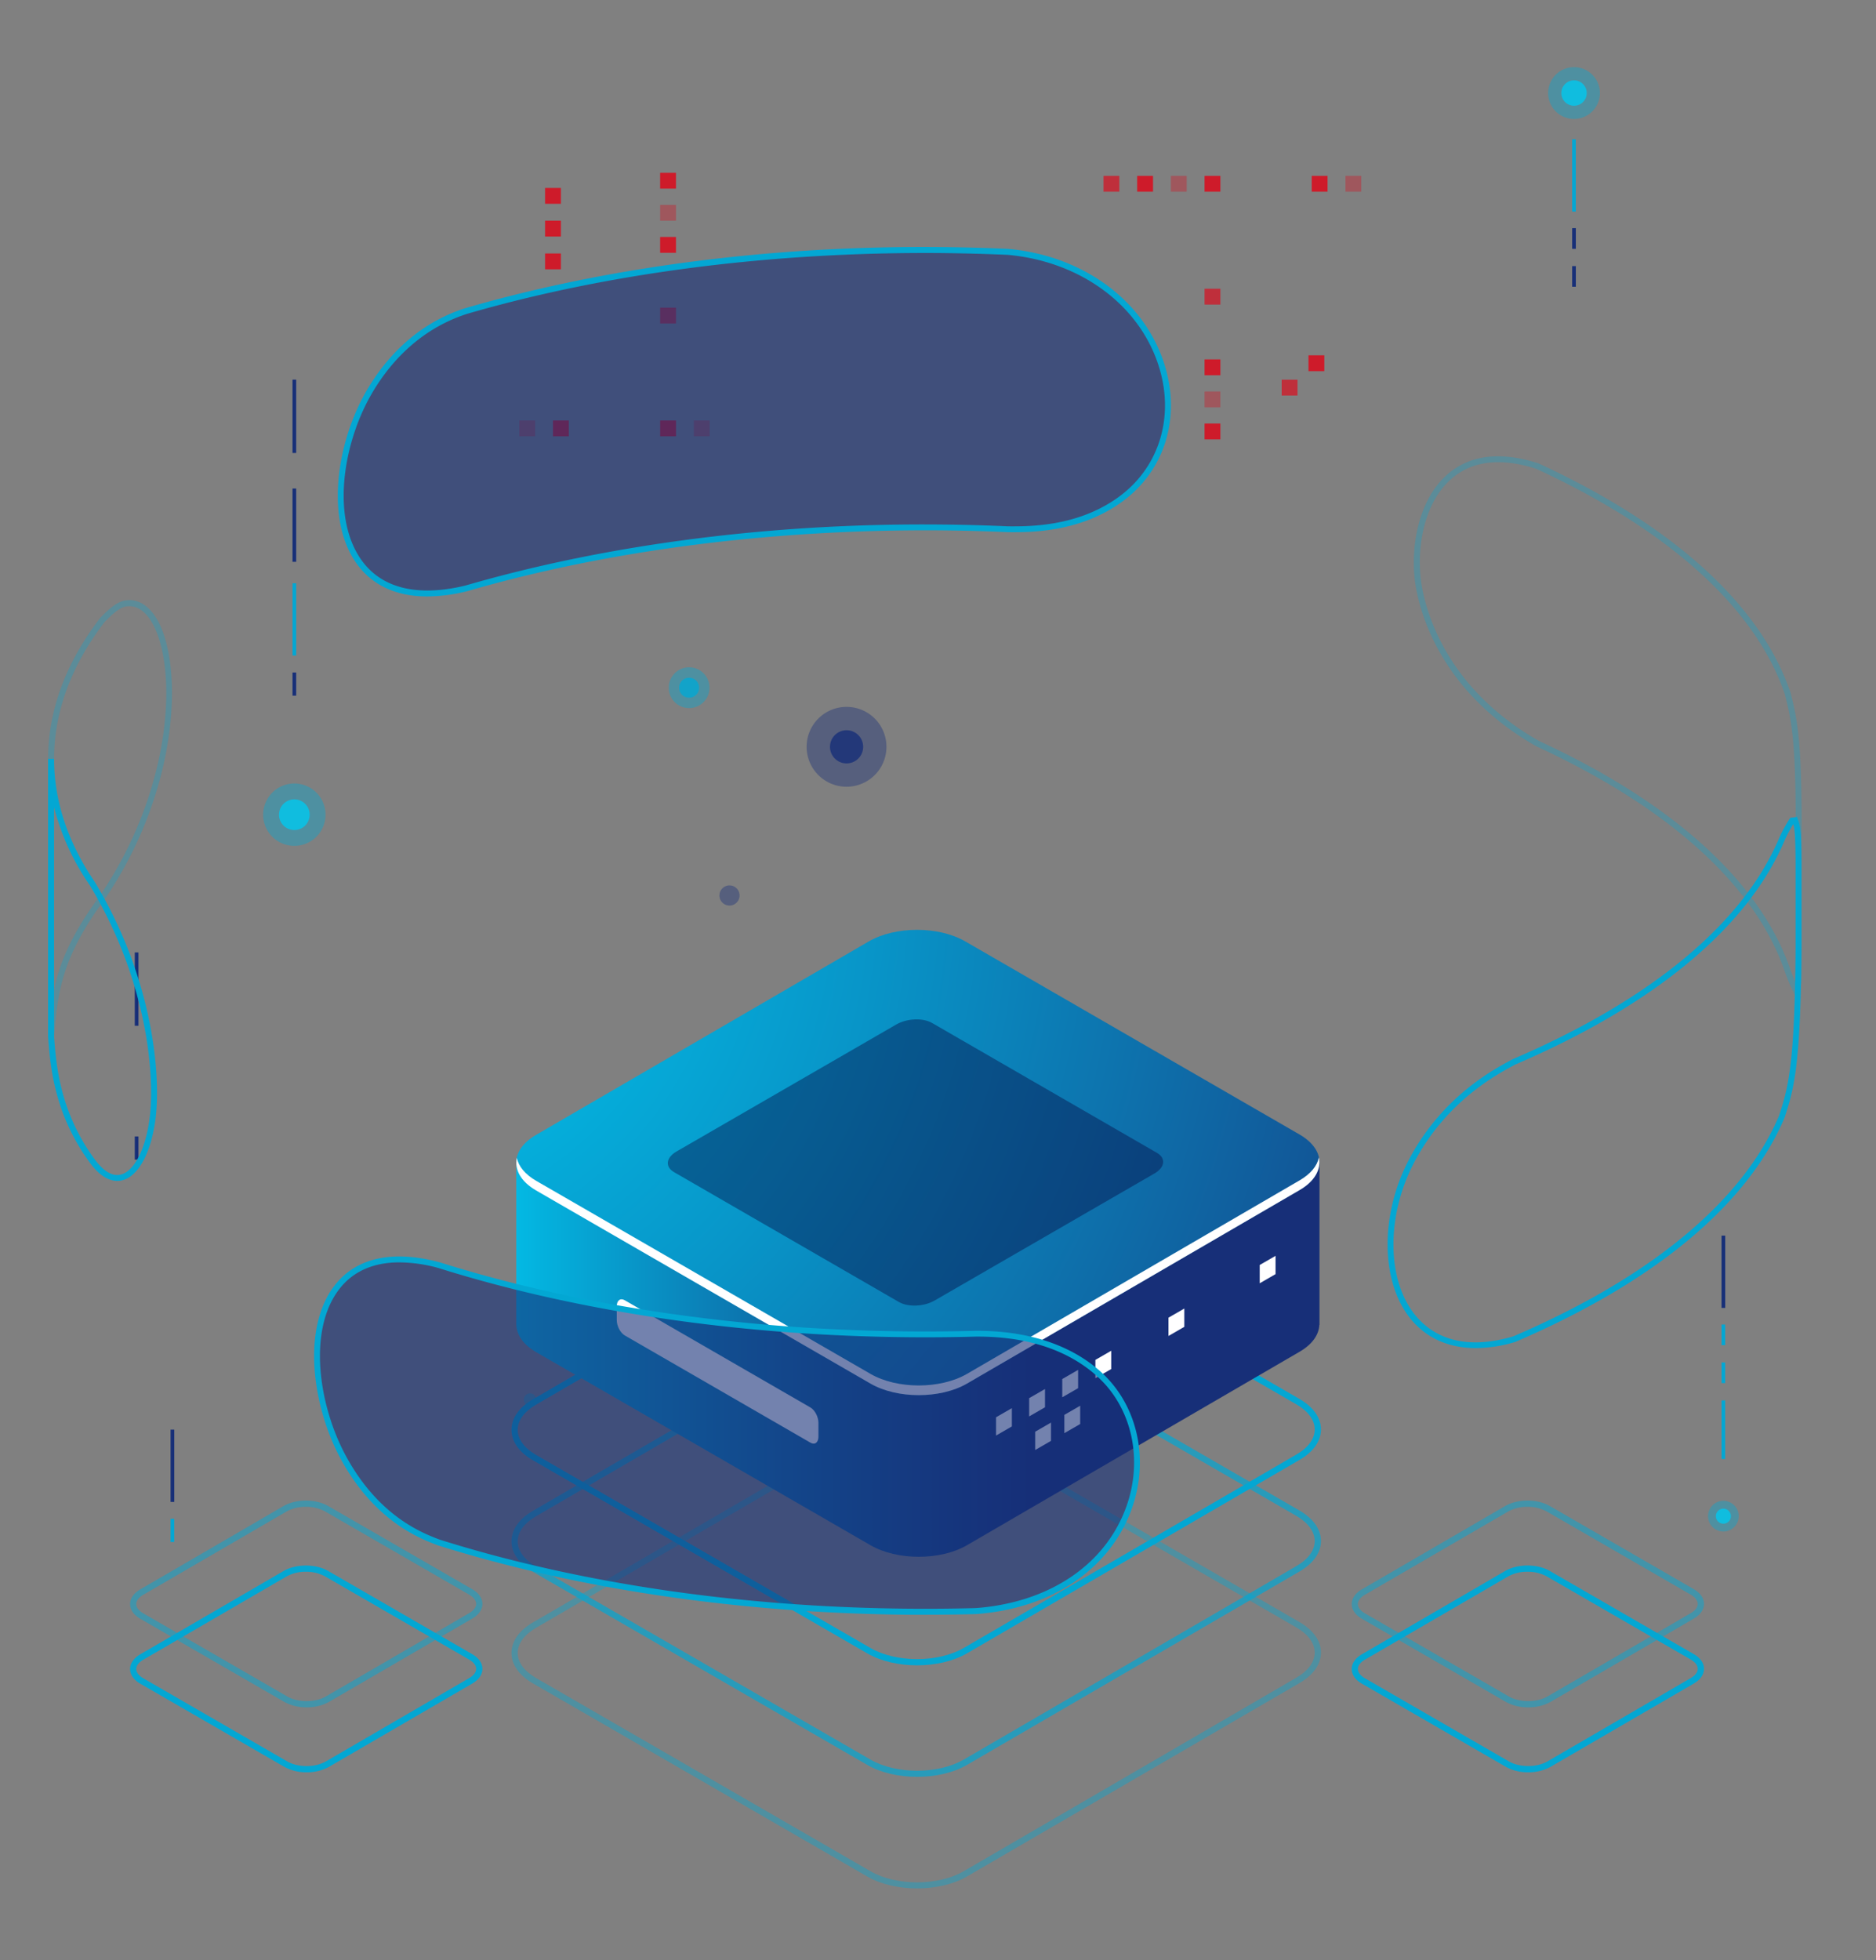 <?xml version="1.0" encoding="UTF-8"?> <svg xmlns="http://www.w3.org/2000/svg" xmlns:xlink="http://www.w3.org/1999/xlink" id="Слой_1" data-name="Слой 1" viewBox="0 0 1034 1080"><rect x="0" y="0" width="1034" height="1080" fill="#808080" stroke="none"/> <defs> <style>.cls-1,.cls-2,.cls-3{fill:#ce1b2a;}.cls-1,.cls-18,.cls-7,.cls-9{opacity:0.8;}.cls-15,.cls-3,.cls-6,.cls-8{opacity:0.4;}.cls-10,.cls-4,.cls-6,.cls-7{fill:#172f78;}.cls-11,.cls-5,.cls-8,.cls-9{fill:#03a7d3;}.cls-10{opacity:0.6;}.cls-11{opacity:0.7;}.cls-12{fill:url(#Безымянный_градиент_354);}.cls-13{fill:url(#Безымянный_градиент_346);}.cls-14{fill:#fff;}.cls-15{fill:#06033e;}.cls-16{opacity:0.3;}.cls-17{opacity:0.5;}.cls-18{fill:#01c8ef;}</style> <linearGradient id="Безымянный_градиент_354" x1="257.91" y1="729.52" x2="570.11" y2="729.52" gradientUnits="userSpaceOnUse"> <stop offset="0" stop-color="#01c8ef"></stop> <stop offset="0.13" stop-color="#04b1dd"></stop> <stop offset="0.55" stop-color="#0e6ba7"></stop> <stop offset="0.85" stop-color="#154085"></stop> <stop offset="1" stop-color="#172f78"></stop> </linearGradient> <radialGradient id="Безымянный_градиент_346" cx="202.55" cy="495.42" r="697.2" gradientUnits="userSpaceOnUse"> <stop offset="0" stop-color="#01c8ef"></stop> <stop offset="0.14" stop-color="#03bae4"></stop> <stop offset="0.4" stop-color="#0895c8"></stop> <stop offset="0.76" stop-color="#115a9a"></stop> <stop offset="1" stop-color="#172f78"></stop> </radialGradient> </defs> <title>гл 1</title> <rect class="cls-1" x="608.22" y="96.89" width="8.73" height="8.73"></rect> <rect class="cls-2" x="626.78" y="96.89" width="8.73" height="8.73"></rect> <rect class="cls-3" x="645.35" y="96.89" width="8.73" height="8.73"></rect> <rect class="cls-2" x="663.92" y="96.89" width="8.73" height="8.73"></rect> <rect class="cls-2" x="722.99" y="96.89" width="8.73" height="8.73"></rect> <rect class="cls-1" x="663.92" y="159.08" width="8.73" height="8.73"></rect> <rect class="cls-2" x="663.92" y="198.01" width="8.73" height="8.73"></rect> <rect class="cls-3" x="663.92" y="215.69" width="8.73" height="8.73"></rect> <rect class="cls-2" x="663.92" y="233.36" width="8.73" height="8.73"></rect> <rect class="cls-1" x="706.43" y="209.2" width="8.73" height="8.73"></rect> <rect class="cls-2" x="721.2" y="195.77" width="8.73" height="8.73"></rect> <rect class="cls-3" x="741.56" y="96.89" width="8.73" height="8.73"></rect> <rect class="cls-3" x="382.42" y="231.68" width="8.73" height="8.73"></rect> <rect class="cls-2" x="363.85" y="231.68" width="8.73" height="8.73"></rect> <rect class="cls-2" x="300.43" y="139.66" width="8.73" height="8.73"></rect> <rect class="cls-2" x="300.43" y="121.61" width="8.73" height="8.73"></rect> <rect class="cls-2" x="300.43" y="103.56" width="8.73" height="8.73"></rect> <rect class="cls-2" x="304.79" y="231.68" width="8.73" height="8.73"></rect> <rect class="cls-1" x="363.85" y="169.49" width="8.73" height="8.73"></rect> <rect class="cls-2" x="363.85" y="130.56" width="8.73" height="8.73"></rect> <rect class="cls-3" x="363.85" y="112.88" width="8.73" height="8.73"></rect> <rect class="cls-2" x="363.85" y="95.21" width="8.73" height="8.73"></rect> <rect class="cls-3" x="286.22" y="231.68" width="8.73" height="8.73"></rect> <rect class="cls-4" x="94.02" y="787.69" width="2.03" height="39.83"></rect> <rect class="cls-5" x="94.02" y="836.85" width="2.03" height="12.76"></rect> <rect class="cls-5" x="866.53" y="76.73" width="2.03" height="39.83"></rect> <rect class="cls-4" x="866.53" y="125.71" width="2.03" height="11.38"></rect> <rect class="cls-4" x="866.53" y="146.62" width="2.03" height="11.38"></rect> <rect class="cls-4" x="948.87" y="680.8" width="2.03" height="39.83"></rect> <rect class="cls-5" x="948.87" y="729.78" width="2.03" height="11.38"></rect> <rect class="cls-5" x="948.87" y="750.68" width="2.03" height="11.38"></rect> <rect class="cls-5" x="948.87" y="771.59" width="2.03" height="32.29"></rect> <rect class="cls-4" x="74.28" y="626.15" width="2.03" height="12.76"></rect> <rect class="cls-4" x="74.28" y="524.77" width="2.03" height="40.4"></rect> <rect class="cls-4" x="161.22" y="370.53" width="2.03" height="12.76"></rect> <rect class="cls-5" x="161.22" y="321.36" width="2.03" height="39.83"></rect> <rect class="cls-4" x="161.22" y="269.16" width="2.03" height="40.39"></rect> <rect class="cls-4" x="161.22" y="209.18" width="2.03" height="40.39"></rect> <path class="cls-6" d="M407.63,493.39a5.55,5.55,0,1,1-5.55-5.55A5.55,5.55,0,0,1,407.63,493.39Z"></path> <path class="cls-6" d="M488.59,411.47a22,22,0,1,1-22-22A22,22,0,0,1,488.59,411.47Z"></path> <path class="cls-7" d="M475.75,411.47a9.14,9.14,0,1,1-9.13-9.13A9.14,9.14,0,0,1,475.75,411.47Z"></path> <circle class="cls-8" cx="379.82" cy="378.91" r="11.24"></circle> <circle class="cls-9" cx="379.82" cy="378.91" r="5.52"></circle> <path class="cls-8" d="M295.56,771.13a3.41,3.41,0,1,1-3.4-3.41A3.4,3.4,0,0,1,295.56,771.13Z"></path> <path class="cls-10" d="M257,171.35c75.81-22,165.5-34.37,261.22-33.59q18.94.15,37.51,1c84,7.67,113.94,96.44,63.27,135.27-23.26,17.83-51.3,17.64-63.27,17.56q-18.56-.82-37.51-1c-95.72-.79-185.41,11.59-261.22,33.59-76.55,18.64-81.07-59.15-54.3-106.73,9-16,25.73-37,54.3-46.11Z"></path> <path class="cls-5" d="M235.47,328.64c-20.26,0-31.75-8.66-38.16-17.11-18.43-24.32-11.73-67,3.93-94.87,9.15-16.26,26.16-37.59,55.23-46.87h0C335,147,425.5,135.26,518.2,136.13c12.52.1,25.16.43,37.57,1C598,141,632,166.7,642.39,202.68c8.09,28-.5,55.84-22.43,72.64-23.71,18.17-52.13,18-64.27,17.9-12.44-.56-25-.89-37.52-1-92.37-.68-182.53,10.84-260.74,33.53A93.36,93.36,0,0,1,235.47,328.64Zm22-155.72c-28,9-44.5,29.6-53.35,45.34-15.16,26.94-21.77,68.09-4.18,91.29,11.24,14.83,30.83,19.34,56.66,13.05C335,299.84,425.55,288.15,518.2,289c12.52.1,25.16.44,37.57,1,11.74.06,39.38.26,62.2-17.22,20.84-16,29-42.47,21.28-69.14-10-34.68-42.88-59.49-83.7-63.22-12.3-.54-24.9-.87-37.38-1C425.78,138.72,335.64,150.24,257.45,172.92Z"></path> <path class="cls-5" d="M505.47,917.55c-9.92,0-19.85-2.18-27.4-6.55L293.77,804.6c-7.65-4.42-11.86-10.38-11.86-16.82s4.21-12.4,11.86-16.81l183.32-106.6c15.12-8.73,39.71-8.73,54.83,0l184.29,106.4c7.65,4.42,11.86,10.39,11.86,16.82s-4.21,12.4-11.86,16.81L532.89,911C525.33,915.36,515.4,917.55,505.47,917.55Zm-1-256.35c-9.3,0-18.61,2-25.69,6.14L295.49,773.93c-6.55,3.78-10.15,8.7-10.15,13.85s3.6,10.07,10.14,13.85L479.78,908c14.16,8.18,37.22,8.18,51.39,0L714.5,801.44c6.54-3.78,10.14-8.7,10.14-13.85s-3.6-10.07-10.14-13.85L530.2,667.34C523.12,663.24,513.81,661.2,504.5,661.2Z"></path> <path class="cls-11" d="M505.47,979c-9.92,0-19.85-2.18-27.4-6.55l-184.3-106.4c-7.65-4.42-11.86-10.39-11.86-16.82s4.21-12.4,11.86-16.82L477.09,725.84c15.12-8.73,39.71-8.73,54.83,0L716.21,832.24c7.65,4.41,11.86,10.38,11.86,16.81s-4.21,12.41-11.86,16.82L532.89,972.47C525.33,976.83,515.4,979,505.47,979Zm-1-256.35c-9.3,0-18.61,2-25.69,6.13L295.49,835.4c-6.55,3.78-10.15,8.7-10.15,13.85s3.6,10.07,10.14,13.84L479.78,969.5c14.16,8.18,37.22,8.18,51.39,0L714.5,862.9c6.54-3.77,10.14-8.69,10.14-13.85S721,839,714.5,835.21L530.2,728.8C523.12,724.71,513.81,722.67,504.5,722.67Z"></path> <path class="cls-8" d="M505.47,1040.48c-9.92,0-19.85-2.18-27.4-6.54L293.77,927.53c-7.65-4.41-11.86-10.38-11.86-16.81s4.21-12.4,11.86-16.82L477.09,787.3c15.12-8.72,39.71-8.73,54.83,0L716.21,893.71c7.65,4.41,11.86,10.38,11.86,16.81s-4.21,12.4-11.86,16.82l-183.32,106.6C525.33,1038.3,515.4,1040.48,505.47,1040.48Zm-1-256.35c-9.3,0-18.61,2-25.69,6.14L295.49,896.87c-6.55,3.78-10.15,8.7-10.15,13.85s3.6,10.07,10.14,13.84L479.78,1031c14.16,8.17,37.22,8.18,51.39,0L714.5,924.37c6.54-3.78,10.14-8.7,10.14-13.85s-3.6-10.07-10.14-13.84L530.2,790.27C523.12,786.18,513.81,784.13,504.5,784.13Z"></path> <path class="cls-12" d="M727.26,729.43h0l0-88.36L615.57,656,532,607.69c-14.66-8.47-38.44-8.47-53.11,0l-13,8.27L284.54,640.15v90h.07c.21,5.38,3.8,10.73,10.92,14.85l184.3,106.4c14.66,8.47,38.44,8.47,53.1,0l183.33-106.6c7.1-4.1,10.68-9.43,10.91-14.8h.09Z"></path> <path class="cls-13" d="M716.26,625.07,532,518.67c-14.66-8.47-38.44-8.47-53.11,0L295.53,625.27c-14.67,8.47-14.67,22.19,0,30.66l184.3,106.41c14.66,8.46,38.44,8.46,53.1,0L716.26,655.73C730.93,647.27,730.93,633.54,716.26,625.07Z"></path> <path class="cls-14" d="M716.26,650.38,532.93,757c-14.66,8.47-38.44,8.47-53.1,0l-184.3-106.4c-6.15-3.56-9.69-8-10.68-12.66-1.37,6.41,2.16,13.09,10.68,18l184.3,106.41c14.66,8.46,38.44,8.46,53.1,0L716.26,655.73c8.52-4.91,12-11.6,10.68-18C726,642.35,722.41,646.83,716.26,650.38Z"></path> <polygon class="cls-14" points="557.71 785.92 548.99 790.96 548.99 780.88 557.71 775.85 557.71 785.92"></polygon> <polygon class="cls-14" points="575.97 775.38 567.24 780.42 567.24 770.35 575.97 765.31 575.97 775.38"></polygon> <polygon class="cls-14" points="594.22 764.84 585.49 769.88 585.49 759.81 594.22 754.77 594.22 764.84"></polygon> <polygon class="cls-14" points="579.29 793.88 570.57 798.91 570.57 788.84 579.29 783.8 579.29 793.88"></polygon> <polygon class="cls-14" points="595.37 784.6 586.64 789.63 586.64 779.56 595.37 774.52 595.37 784.6"></polygon> <polygon class="cls-14" points="652.77 731.04 644.04 736.08 644.04 726 652.77 720.97 652.77 731.04"></polygon> <polygon class="cls-14" points="703.05 702.01 694.32 707.05 694.32 696.97 703.05 691.94 703.05 702.01"></polygon> <polygon class="cls-14" points="612.47 754.31 603.75 759.34 603.75 749.27 612.47 744.23 612.47 754.31"></polygon> <path class="cls-15" d="M495.47,717.38l-124-71.58c-5-2.91-4.41-8,1.41-11.36l121.17-70c5.82-3.36,14.62-3.73,19.66-.82l124,71.59c5,2.91,4.41,8-1.41,11.35l-121.17,70C509.31,719.93,500.51,720.29,495.47,717.38Z"></path> <path class="cls-14" d="M446.68,794.87,344.36,735.8c-2.44-1.41-4.42-5.2-4.42-8.45v-7.6c0-3.26,2-4.75,4.42-3.34l102.32,59.07c2.44,1.41,4.42,5.2,4.42,8.45v7.6C451.1,794.79,449.12,796.28,446.68,794.87Z"></path> <path class="cls-10" d="M537.9,735.23q-18.1.48-36.52.34c-96.1-.79-185.12-14.74-259.43-38.12-74.22-19.83-78.7,57.83-52.8,105.8,18.45,34.15,43.41,43.51,52.8,47,74.31,23.39,163.33,37.34,259.43,38.12q18.4.15,36.52-.34c87.21-6.43,110-90.18,69.29-129.28-11.38-10.91-32.63-23.85-69.29-23.55Z"></path> <g class="cls-16"> <path class="cls-5" d="M989.47,548.58l-1.33-2.64a109.57,109.57,0,0,1-4.39-10.62c-16.21-47.33-63.57-90.25-137-124.15-51-29-63.38-70.86-66.33-87.53h0c-3.48-19.67.47-47.54,17.37-62.27,12.37-10.77,29.24-12.82,50.15-6.08,74.42,34.36,122.38,77.93,138.87,126.09,3.46,13.6,6.17,24.24,6.2,72.28v81.49c0,7.14,0,7.57-2,10.9ZM783.67,323.07c2.86,16.21,14.9,57,64.6,85.19,74.11,34.22,122.07,77.8,138.56,126,1,2.76,1.92,5.08,2.74,7a48.64,48.64,0,0,0,.19-6.07V453.66c0-47.63-2.7-58.09-6.06-71.34-16.16-47.17-63.52-90.09-136.93-124-19.55-6.3-35.36-4.47-46.81,5.51-15.94,13.89-19.62,40.44-16.29,59.23Z"></path> <path class="cls-5" d="M29.8,571.12,26.53,571V418.15c0-1.37,0-2.73.08-4.1.94-25.32,10.58-50.1,28.66-73.65l.69-.71c3.48-3.44,8.23-8.15,13.15-8.85,6.56-1,12.42,2.37,16.94,9.58,15,24.07,13.69,93-28.13,154.72C33.49,528.22,31.86,547.15,29.8,571.12ZM71.21,334a11.74,11.74,0,0,0-1.64.12c-3.84.56-8.16,4.83-11.31,7.95l-.54.54c-17.51,22.83-26.93,47-27.84,71.62-.05,1.33-.08,2.65-.08,4V545.24c3.13-14.85,9.58-30.49,25.45-52,41-60.51,42.61-127.76,28-151.09C80.87,338.31,76.89,334,71.21,334Z"></path> </g> <path class="cls-5" d="M64.61,650.65c-4,0-9.31-2.14-15.11-10.06-19.88-27.17-21.81-53.66-23-69.49v-153H29.8c0,23.09,7.53,45.87,22.37,67.73C84.78,539.8,88.63,593,85.78,616h0c-2.35,18.84-9.36,32-18.31,34.3A11.45,11.45,0,0,1,64.61,650.65ZM29.8,444.8V571c1.13,15.36,3,41.26,22.34,67.68,3.43,4.69,8.72,10,14.51,8.45,7.51-1.94,13.74-14.32,15.88-31.53h0c2.8-22.54-1-74.85-33.11-127.94A133,133,0,0,1,29.8,444.8Z"></path> <path class="cls-5" d="M509.76,889.67l-8.4,0c-93.05-.76-182.92-14-259.9-38.19-9.64-3.61-35-13.13-53.75-47.82-15.47-28.66-21.77-72-3-95.76,8.26-10.47,25-21.14,57.63-12.4,76.74,24.15,166.29,37.3,259,38.06,12.16.09,24.43,0,36.46-.33h0c37.22-.13,58.84,12.89,70.44,24,19.06,18.29,25.16,47.38,15.53,74.14-12,33.21-44,54.87-85.83,57.95C528.68,889.55,519.22,889.67,509.76,889.67ZM220.14,695.53c-14.14,0-25.31,4.83-32.84,14.36-17.93,22.71-11.69,64.45,3.29,92.18,18.15,33.62,42.69,42.82,51.93,46.28,76.6,24.1,166.14,37.26,258.87,38,12.21.09,24.47,0,36.46-.34,40.39-3,71.42-23.84,82.92-55.8,9.19-25.54,3.41-53.28-14.72-70.66-11-10.58-31.56-23.11-66.92-23.11h-1.2c-12.07.33-24.37.45-36.57.34-93.05-.76-182.92-14-259.9-38.19A83.35,83.35,0,0,0,220.14,695.53Z"></path> <path class="cls-5" d="M813.45,742.77c-14.87,0-27.21-5.44-35.86-16-16.69-20.39-17.09-57.39-.94-88,18.2-34.49,46.48-49.53,57.13-55.19C910,550.91,960.67,508.83,980.6,461.82a77,77,0,0,1,5.77-10.64l.41-.6,3.7-.49.44,1.26c1.32,3.72,1.87,5.26,2,23.56v47c-.42,66.34-4.33,78.48-9.29,93.84C963.35,663.73,912,706.41,835.19,739.37A77.2,77.2,0,0,1,813.45,742.77ZM988.39,454.06a82.57,82.57,0,0,0-4.8,9.09C963.35,510.9,912,553.58,835.19,586.53c-10.28,5.48-37.91,20.18-55.65,53.77-15.56,29.48-15.32,65,.58,84.39,8.28,10.12,24.36,20.35,54,11.6C910,703.75,960.67,661.66,980.6,614.65c4.82-15,8.66-26.88,9.08-92.72v-47C989.55,460.18,989.19,456.73,988.39,454.06Z"></path> <path class="cls-5" d="M842.31,976.49a25.16,25.16,0,0,1-12.3-3l-79.39-45.84c-3.61-2.08-5.59-4.95-5.59-8.09s2-6,5.59-8.09l79-45.91c6.9-4,17.7-4,24.59,0l79.39,45.84c3.61,2.08,5.6,5,5.6,8.08s-2,6-5.6,8.1l-79,45.91A25.08,25.08,0,0,1,842.31,976.49ZM841.89,866a21.59,21.59,0,0,0-10.58,2.53l-79,45.91c-2.5,1.45-3.88,3.26-3.88,5.12s1.38,3.68,3.88,5.12l79.39,45.84c5.83,3.36,15.32,3.37,21.16,0l79-45.92c2.51-1.45,3.89-3.27,3.89-5.13s-1.38-3.67-3.88-5.11l-79.39-45.83A21.59,21.59,0,0,0,841.89,866Z"></path> <path class="cls-5" d="M169,976.49a25.15,25.15,0,0,1-12.29-3L77.31,927.67c-3.61-2.08-5.6-5-5.6-8.09s2-6,5.6-8.09l79-45.91c6.9-4,17.7-4,24.59,0l79.39,45.84c3.61,2.08,5.6,5,5.6,8.08s-2,6-5.6,8.1l-79,45.91A25.09,25.09,0,0,1,169,976.49ZM168.58,866A21.53,21.53,0,0,0,158,868.55L79,914.46c-2.51,1.45-3.89,3.26-3.89,5.12s1.38,3.68,3.88,5.12l79.39,45.84c5.84,3.37,15.33,3.37,21.17,0l79-45.92c2.51-1.45,3.89-3.27,3.89-5.13s-1.38-3.67-3.88-5.11l-79.39-45.83A21.59,21.59,0,0,0,168.58,866Z"></path> <g class="cls-17"> <path class="cls-5" d="M842.31,940.71a25.05,25.05,0,0,1-12.3-3l-79.39-45.83c-3.6-2.09-5.59-5-5.59-8.09s2-6,5.59-8.09l79-45.92c6.9-4,17.7-4,24.59,0l79.39,45.83c3.61,2.09,5.6,5,5.6,8.1s-2,6-5.6,8.08l-79,45.92A25.08,25.08,0,0,1,842.31,940.71Zm-.42-110.48a21.59,21.59,0,0,0-10.58,2.53l-79,45.91c-2.51,1.45-3.88,3.27-3.88,5.13s1.38,3.67,3.88,5.12l79.39,45.83c5.83,3.37,15.32,3.37,21.16,0l79-45.91c2.51-1.45,3.89-3.27,3.89-5.12s-1.38-3.68-3.88-5.13l-79.39-45.83A21.59,21.59,0,0,0,841.89,830.23Z"></path> <path class="cls-5" d="M169,940.71a25,25,0,0,1-12.29-3L77.31,891.89c-3.61-2.09-5.59-5-5.6-8.09s2-6,5.6-8.09l79-45.92c6.9-4,17.7-4,24.59,0l79.39,45.83c3.61,2.09,5.6,5,5.6,8.1s-2,6-5.6,8.08l-79,45.92A25.09,25.09,0,0,1,169,940.71Zm-.41-110.48A21.53,21.53,0,0,0,158,832.76L79,878.67c-2.51,1.45-3.89,3.27-3.89,5.13s1.38,3.67,3.88,5.12l79.39,45.83c5.84,3.37,15.33,3.37,21.17,0l79-45.91c2.51-1.45,3.89-3.27,3.89-5.12s-1.38-3.68-3.88-5.13l-79.39-45.83A21.59,21.59,0,0,0,168.58,830.23Z"></path> </g> <path class="cls-8" d="M179.42,448.87a17.19,17.19,0,1,1-17.19-17.19A17.19,17.19,0,0,1,179.42,448.87Z"></path> <path class="cls-18" d="M170.68,448.87a8.45,8.45,0,1,1-8.45-8.44A8.45,8.45,0,0,1,170.68,448.87Z"></path> <path class="cls-8" d="M958.33,835.37a8.45,8.45,0,1,1-8.45-8.45A8.45,8.45,0,0,1,958.33,835.37Z"></path> <circle class="cls-18" cx="949.88" cy="835.37" r="4.15"></circle> <path class="cls-8" d="M881.82,51.27A14.27,14.27,0,1,1,867.55,37,14.27,14.27,0,0,1,881.82,51.27Z"></path> <path class="cls-18" d="M874.56,51.27a7,7,0,1,1-7-7A7,7,0,0,1,874.56,51.27Z"></path> </svg> 